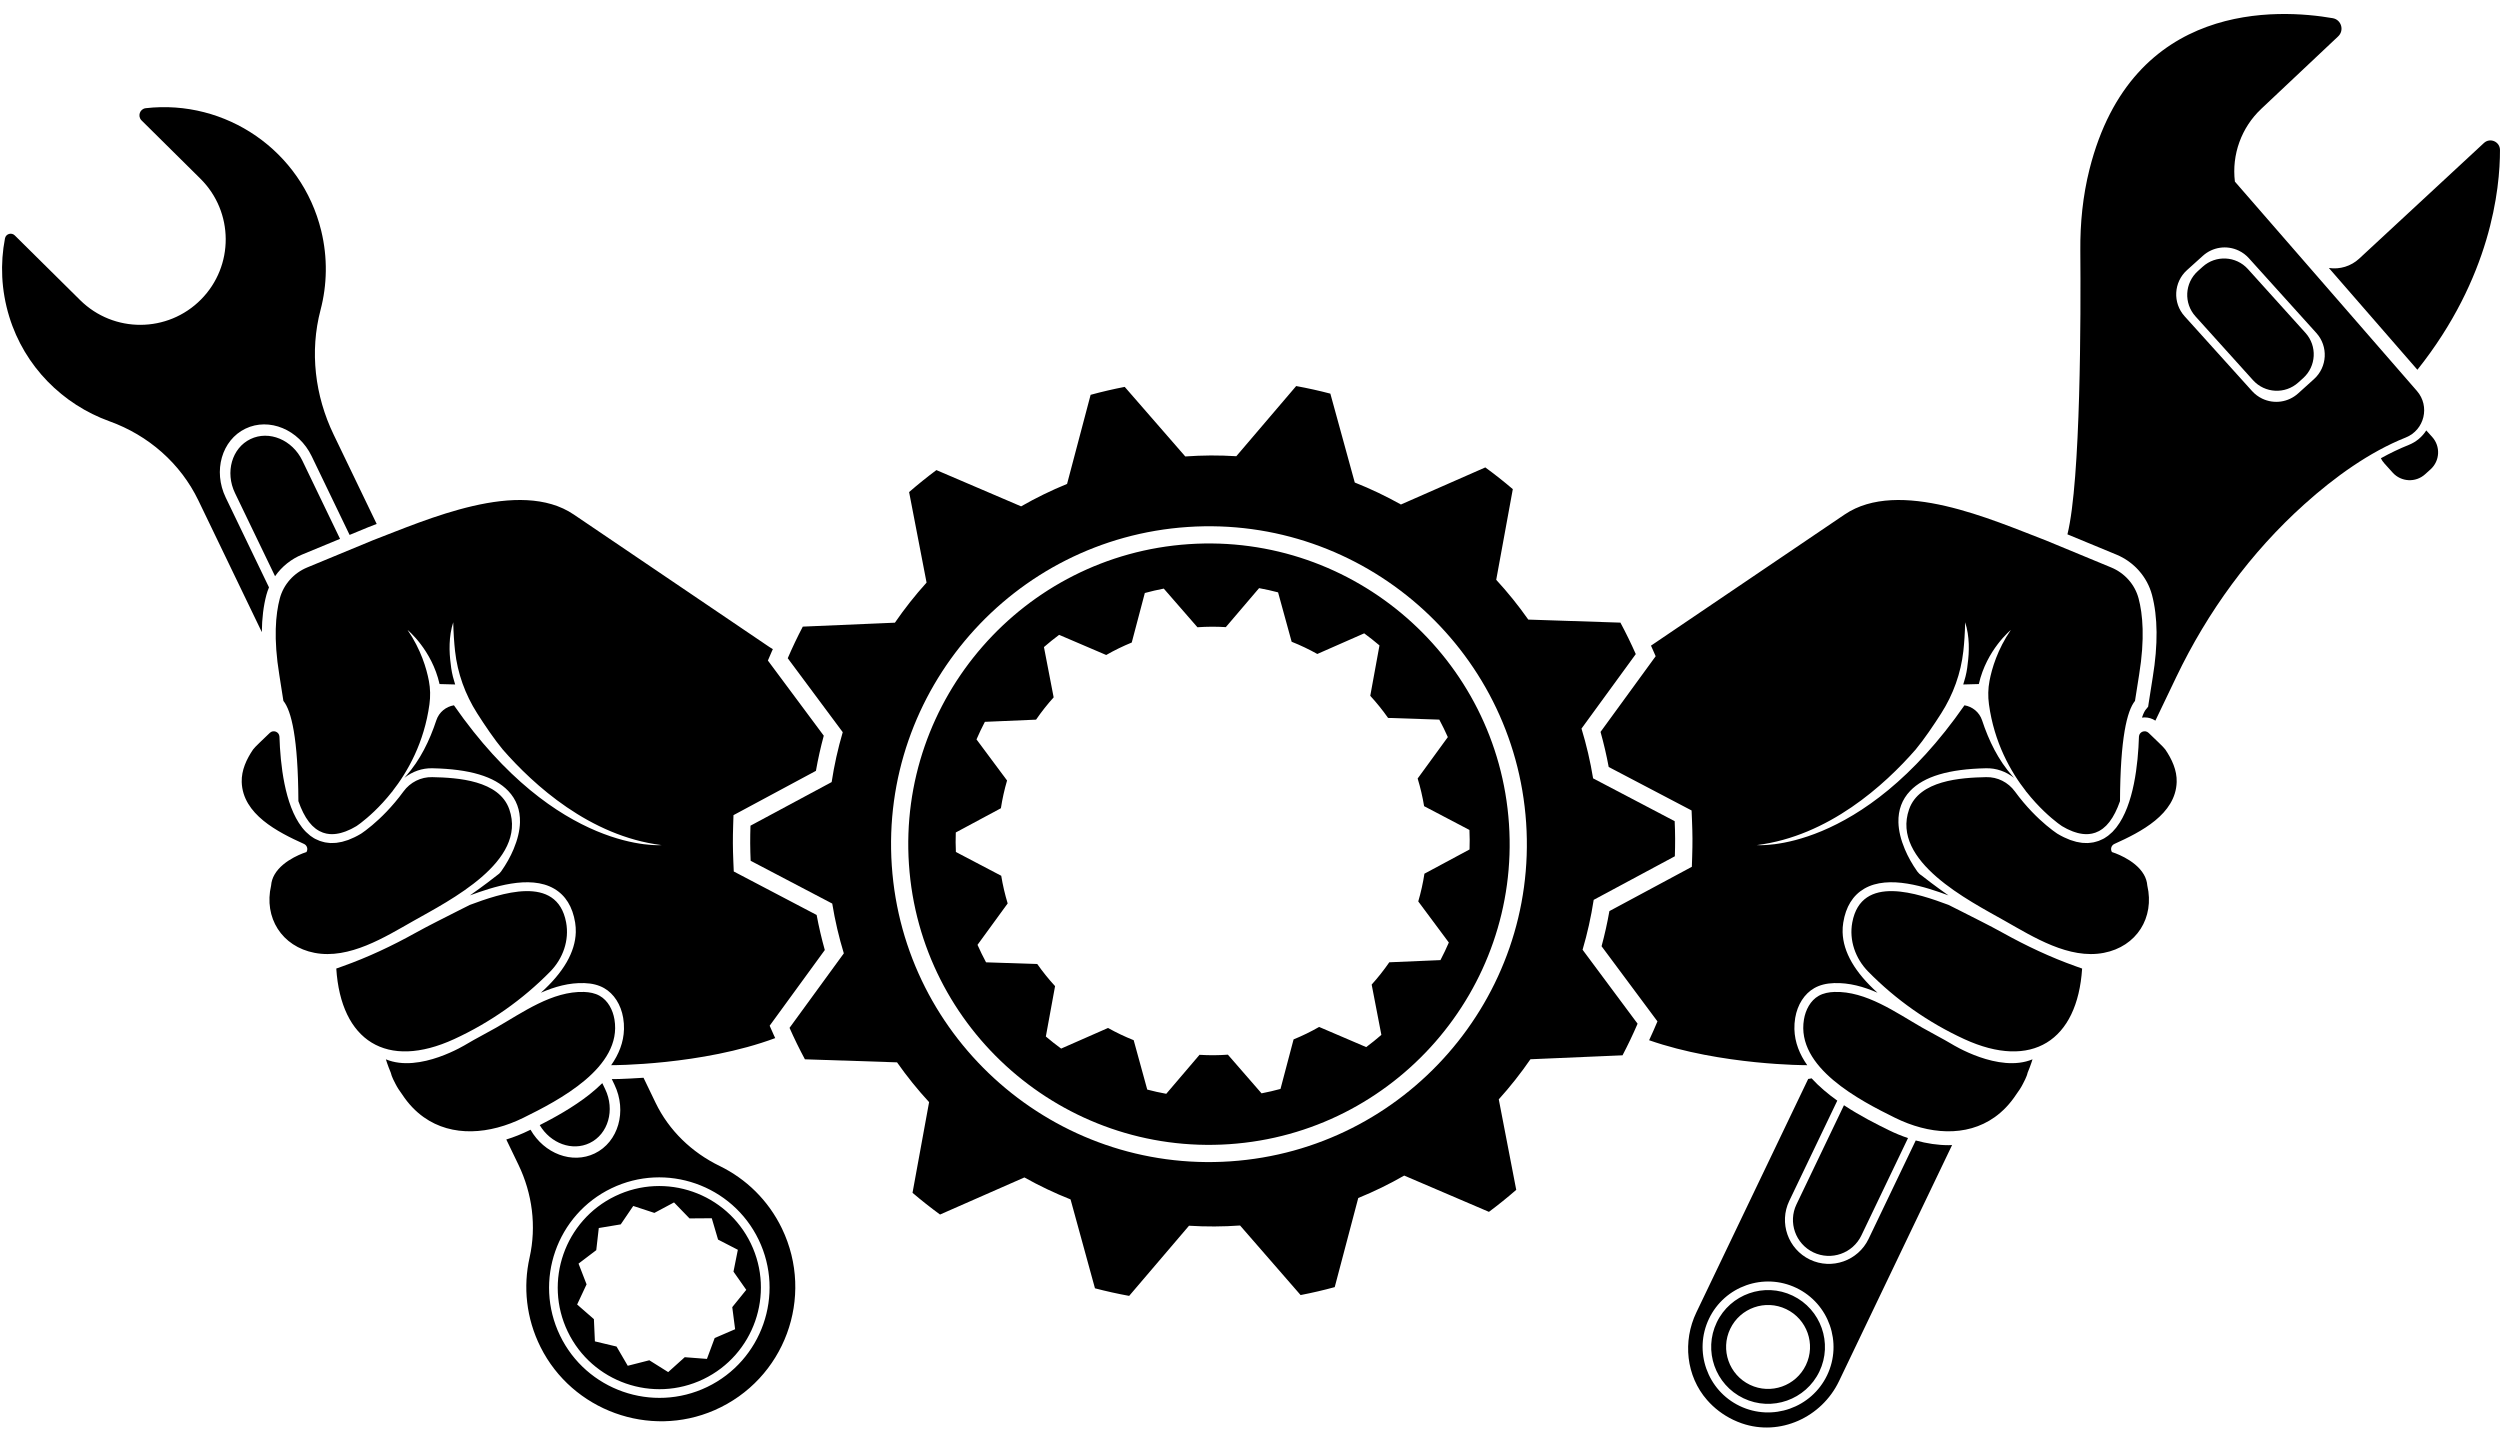 <?xml version="1.0" encoding="UTF-8" standalone="no"?><svg xmlns="http://www.w3.org/2000/svg" xmlns:xlink="http://www.w3.org/1999/xlink" fill="#000000" height="352.7" preserveAspectRatio="xMidYMid meet" version="1" viewBox="193.3 223.3 612.9 352.7" width="612.9" zoomAndPan="magnify"><g fill="#000000" id="change1_1"><path d="M 548.25 404.008 L 540.852 414.16 C 541.523 416.363 542.055 418.625 542.434 420.941 L 553.547 426.773 C 553.582 427.566 553.605 428.363 553.609 429.164 C 553.613 429.965 553.598 430.762 553.57 431.555 L 542.512 437.496 C 542.156 439.816 541.648 442.086 541 444.293 L 548.496 454.371 C 547.863 455.836 547.18 457.273 546.441 458.68 L 533.895 459.215 C 532.574 461.133 531.133 462.957 529.578 464.68 L 531.957 477.012 C 530.758 478.055 529.516 479.055 528.238 480.008 L 516.695 475.066 C 514.688 476.215 512.598 477.238 510.434 478.121 L 507.227 490.262 C 505.699 490.68 504.148 491.039 502.578 491.344 L 494.332 481.863 C 493.18 481.945 492.023 481.992 490.852 482 C 489.684 482.004 488.523 481.969 487.375 481.898 L 479.219 491.457 C 477.645 491.172 476.09 490.824 474.559 490.422 L 471.234 478.312 C 469.062 477.449 466.961 476.449 464.945 475.316 L 453.449 480.371 C 452.16 479.434 450.91 478.445 449.699 477.41 L 451.961 465.059 C 450.387 463.352 448.93 461.539 447.594 459.637 L 435.039 459.223 C 434.289 457.824 433.59 456.395 432.945 454.938 L 440.34 444.785 C 439.672 442.582 439.141 440.32 438.762 438.004 L 427.645 432.172 C 427.609 431.379 427.586 430.582 427.582 429.781 C 427.578 428.98 427.598 428.184 427.621 427.387 L 438.68 421.449 C 439.035 419.129 439.547 416.859 440.191 414.648 L 432.699 404.574 C 433.328 403.109 434.016 401.672 434.75 400.266 L 447.301 399.73 C 448.617 397.812 450.059 395.988 451.613 394.266 L 449.234 381.934 C 450.434 380.891 451.676 379.891 452.953 378.938 L 464.496 383.879 C 466.504 382.727 468.598 381.707 470.758 380.824 L 473.965 368.68 C 475.492 368.266 477.043 367.902 478.613 367.602 L 486.863 377.078 C 488.012 377 489.172 376.949 490.34 376.945 C 491.508 376.938 492.668 376.977 493.82 377.047 L 501.977 367.488 C 503.547 367.773 505.102 368.121 506.633 368.523 L 509.961 380.633 C 512.129 381.492 514.23 382.496 516.25 383.629 L 527.746 378.57 C 529.031 379.512 530.281 380.5 531.492 381.531 L 529.234 393.887 C 530.805 395.594 532.262 397.406 533.602 399.309 L 546.156 399.723 C 546.906 401.121 547.605 402.551 548.25 404.008 Z M 484.73 356.703 C 444.176 359.438 413.402 394.656 416.137 435.215 C 418.871 475.773 454.094 506.543 494.648 503.809 C 535.207 501.074 565.977 465.855 563.242 425.297 C 560.512 384.742 525.289 353.969 484.73 356.703" fill="inherit"/><path d="M 373.52 549.172 L 368.512 551.332 L 366.613 556.449 L 361.172 556.031 L 357.113 559.684 L 352.488 556.785 L 347.199 558.133 L 344.453 553.418 L 339.145 552.152 L 338.902 546.699 L 334.789 543.113 L 337.105 538.172 L 335.133 533.086 L 339.48 529.789 L 340.098 524.363 L 345.48 523.469 L 348.547 518.953 L 353.73 520.656 L 358.543 518.086 L 362.34 522.004 L 367.797 521.965 L 369.34 527.199 L 374.191 529.699 L 373.121 535.051 L 376.254 539.516 L 372.82 543.758 Z M 344.129 516.535 C 331.758 522.496 326.539 537.41 332.5 549.785 C 338.461 562.156 353.379 567.371 365.75 561.41 C 378.125 555.449 383.34 540.535 377.379 528.16 C 371.418 515.789 356.5 510.57 344.129 516.535 Z M 366.676 563.328 C 353.246 569.797 337.055 564.137 330.586 550.707 C 324.117 537.277 329.777 521.09 343.207 514.617 C 356.637 508.148 372.824 513.809 379.293 527.238 C 385.766 540.668 380.102 556.855 366.676 563.328 Z M 369.738 509.156 C 362.922 505.844 357.312 500.48 354.02 493.652 L 351.066 487.523 C 349.801 487.609 348.68 487.672 347.754 487.715 C 345.594 487.816 344.227 487.879 343.285 487.848 L 343.934 489.199 C 347.074 495.711 344.898 503.285 339.094 506.082 C 333.566 508.746 326.715 506.133 323.363 500.262 L 323.105 500.387 C 321.203 501.324 319.305 502.082 317.422 502.66 L 320.398 508.84 C 323.809 515.914 324.852 523.938 323.133 531.602 C 321.527 538.742 322.281 546.469 325.82 553.547 C 333.602 569.113 352.496 575.984 368.445 569.031 C 385.684 561.52 393.09 541.273 385.004 524.488 C 381.652 517.535 376.18 512.289 369.738 509.156 Z M 337.824 491.613 C 333.809 494.785 329.09 497.367 325.621 499.133 C 328.281 503.617 333.582 505.594 337.863 503.527 C 342.414 501.336 344.117 495.398 341.656 490.297 L 340.961 488.844 C 340.012 489.777 338.977 490.703 337.824 491.613 Z M 720.059 402.98 C 719.203 402.145 717.746 402.695 717.684 403.891 L 717.684 403.926 C 717.48 410.566 716.422 420.633 712.184 426.105 L 712.062 426.262 C 711.781 426.609 711.492 426.945 711.188 427.254 L 711.109 427.324 C 710.824 427.605 710.523 427.867 710.215 428.109 L 710.043 428.242 C 709.773 428.441 709.496 428.637 709.203 428.805 L 709.066 428.871 L 708.941 428.949 C 708.777 429.039 708.605 429.098 708.438 429.176 C 708.23 429.27 708.031 429.371 707.824 429.449 C 707.621 429.523 707.414 429.574 707.211 429.633 C 706.98 429.699 706.758 429.773 706.523 429.816 C 706.324 429.859 706.117 429.871 705.914 429.898 C 705.668 429.93 705.426 429.969 705.176 429.98 C 704.969 429.988 704.758 429.969 704.547 429.965 C 704.293 429.957 704.039 429.961 703.777 429.934 C 703.555 429.91 703.324 429.855 703.098 429.82 C 702.844 429.773 702.59 429.742 702.332 429.68 C 702.074 429.617 701.812 429.527 701.551 429.445 C 701.312 429.371 701.078 429.312 700.836 429.227 C 700.516 429.105 700.188 428.953 699.859 428.809 C 699.668 428.727 699.48 428.656 699.289 428.562 C 698.766 428.309 698.23 428.02 697.691 427.695 L 697.512 427.574 L 697.453 427.535 C 697.254 427.398 696.945 427.18 696.543 426.879 L 696.48 426.832 C 696.059 426.512 695.539 426.102 694.938 425.598 C 692.914 423.895 690.055 421.145 687.273 417.336 C 685.629 415.082 683.004 413.75 680.215 413.824 C 674.004 413.953 663.812 414.598 661.332 421.715 C 656.879 434.496 676.02 444.086 684.766 449.035 C 691.836 453.035 700.547 458.535 709.062 456.902 C 717.125 455.359 721.551 448.258 719.734 440.402 C 719.66 439.414 719.355 438.52 718.898 437.723 C 716.703 433.887 711.062 432.188 711.062 432.188 C 710.625 431.469 710.906 430.539 711.672 430.195 C 718.141 427.273 726.695 422.93 726.934 415.023 C 727.023 412.117 725.746 409.406 724.152 407.055 C 723.742 406.449 721.691 404.578 720.059 402.98 Z M 684.32 451.996 C 680.812 450.043 677.203 448.305 673.93 446.617 L 671 445.145 C 663.676 442.426 649.645 437.426 647.406 449.441 C 646.59 453.816 648.168 458.293 651.285 461.473 C 658.047 468.371 666.082 474.012 674.855 478.047 C 691.406 485.656 702.605 478.492 703.754 460.75 L 702.164 460.184 C 695.988 457.984 690.051 455.184 684.32 451.996 Z M 671.883 479.316 C 669.465 477.875 666.93 476.598 664.562 475.242 C 658.137 471.562 650.766 466.227 643.004 466.488 C 641.68 466.535 640.332 466.777 639.176 467.434 C 637.129 468.59 635.949 470.898 635.559 473.219 C 633.566 485.023 649.336 493.121 657.891 497.34 C 666.137 501.402 675.332 502.152 682.316 497.188 C 684.273 495.797 686.059 493.953 687.602 491.609 C 688.234 490.758 688.805 489.883 689.254 488.988 C 689.391 488.715 690.207 487.242 690.387 486.297 C 691.188 484.387 691.59 483.004 691.59 483.004 C 683.293 486.465 671.871 479.301 671.883 479.316 Z M 597.598 478.324 C 615.258 484.484 636.367 484.461 636.359 484.438 C 634.504 481.805 633.301 478.867 633.215 475.613 C 633.191 474.699 633.258 473.773 633.41 472.855 C 633.961 469.582 635.676 466.914 638.105 465.539 C 639.445 464.781 641.023 464.379 642.93 464.316 C 646.645 464.188 650.207 465.195 653.59 466.676 C 648.043 461.684 645.16 456.695 645.035 451.84 L 645.035 451.836 C 645.016 451.055 645.066 450.262 645.191 449.492 C 645.812 445.602 647.547 442.801 650.336 441.172 C 656.348 437.664 665.562 440.816 670.984 442.816 C 667.602 440.438 665.184 438.559 664.391 437.926 C 663.977 437.672 663.617 437.336 663.34 436.945 C 662.066 435.133 661.066 433.352 660.285 431.488 C 659.297 429.145 658.77 426.934 658.719 424.918 C 658.641 421.879 659.605 419.285 661.59 417.203 C 664.973 413.656 671.051 411.84 680.168 411.648 C 682.688 411.582 685.121 412.445 687.062 414.008 L 686.68 413.574 C 683.184 409.641 680.875 404.887 679.227 399.891 C 678.555 397.859 676.812 396.527 674.91 396.211 C 649.547 432.715 624.008 430.484 624.008 430.484 C 641.605 428.281 655.352 415.742 662.934 407.062 C 665.035 404.523 667.34 401.113 669.219 398.164 C 672.152 393.559 674.031 388.355 674.633 382.926 C 674.859 380.879 675.02 378.531 675.078 375.852 C 676.207 379.34 676.094 383.133 675.695 386.062 C 675.57 387.387 675.312 388.816 674.855 390.262 C 674.707 390.797 674.605 391.105 674.605 391.105 L 678.43 391.004 C 680.324 382.602 686.277 377.738 686.277 377.738 C 682.988 382.539 681.617 387.23 681.047 390.23 C 680.688 392.117 680.652 394.051 680.91 395.957 C 682.188 405.305 686.176 412.438 690.066 417.387 C 693.109 421.25 696.086 423.785 697.66 424.996 L 697.676 425.008 L 697.902 425.18 C 698.258 425.441 698.516 425.625 698.68 425.738 L 698.836 425.844 C 699.199 426.062 699.555 426.254 699.902 426.434 L 700.156 426.562 C 700.285 426.629 700.41 426.676 700.539 426.734 L 700.926 426.902 C 701.098 426.98 701.273 427.055 701.445 427.125 C 701.609 427.188 701.77 427.238 701.93 427.289 L 702.449 427.449 L 702.625 427.504 C 702.797 427.547 702.969 427.586 703.137 427.621 L 703.23 427.637 L 703.707 427.719 L 703.727 427.723 C 703.898 427.746 704.066 427.766 704.234 427.777 L 704.395 427.785 L 704.742 427.797 C 704.914 427.797 705.086 427.797 705.25 427.785 L 705.465 427.766 L 705.785 427.723 C 705.914 427.707 706.047 427.691 706.176 427.664 C 706.266 427.641 706.355 427.617 706.449 427.59 L 706.793 427.492 L 707.055 427.414 C 707.172 427.371 707.27 427.32 707.363 427.273 L 707.883 427.047 L 707.957 427 L 708.043 426.953 C 708.168 426.883 708.285 426.805 708.406 426.727 C 708.52 426.652 708.637 426.578 708.746 426.496 L 708.891 426.383 C 709.121 426.203 709.359 425.996 709.582 425.777 L 709.754 425.605 C 709.93 425.422 710.137 425.188 710.359 424.906 L 710.473 424.766 C 711.465 423.48 712.32 421.766 713.039 419.711 C 713.113 404.234 714.754 397.551 716.715 395.133 C 717.066 392.809 717.43 390.523 717.719 388.762 C 719.176 379.844 718.617 373.867 717.598 370.02 C 716.684 366.57 714.168 363.777 710.871 362.414 L 694.816 355.77 C 681.723 350.77 658.816 340.422 645.512 349.449 C 629.699 360.176 613.875 370.883 598.051 381.59 C 598.105 381.707 598.16 381.82 598.215 381.938 L 599.203 384.18 L 585.688 402.734 C 586.48 405.566 587.152 408.445 587.688 411.332 L 608.008 421.992 L 608.109 424.438 C 608.18 426.133 608.215 427.547 608.223 428.895 C 608.227 430.246 608.207 431.664 608.152 433.355 L 608.074 435.805 L 587.859 446.664 C 587.352 449.555 586.707 452.441 585.941 455.281 L 599.641 473.703 L 598.672 475.953 C 598.332 476.746 597.957 477.535 597.598 478.324 Z M 289.613 417.176 L 289.426 417.387 L 289.438 417.406 Z M 373.191 436.953 L 373.086 434.508 C 373.016 432.824 372.977 431.406 372.973 430.047 C 372.965 428.684 372.988 427.27 373.043 425.586 L 373.121 423.141 L 393.332 412.281 C 393.844 409.391 394.484 406.504 395.254 403.664 L 381.555 385.238 L 382.52 382.992 C 382.602 382.809 382.691 382.625 382.77 382.441 C 382.488 382.266 382.203 382.105 381.926 381.922 C 365.941 371.102 349.957 360.285 333.984 349.449 C 320.68 340.422 297.773 350.77 284.676 355.77 L 268.621 362.414 C 265.324 363.777 262.812 366.57 261.895 370.02 C 260.875 373.867 260.316 379.844 261.777 388.762 C 262.062 390.523 262.426 392.809 262.777 395.133 C 264.738 397.551 266.379 404.234 266.453 419.711 C 267.172 421.766 268.027 423.48 269.02 424.766 L 269.133 424.906 C 269.355 425.188 269.562 425.422 269.742 425.605 L 269.902 425.77 L 269.91 425.777 C 270.137 425.996 270.371 426.203 270.605 426.383 L 270.746 426.496 C 270.859 426.578 270.973 426.652 271.086 426.727 C 271.207 426.805 271.328 426.883 271.453 426.953 L 271.539 427 L 271.613 427.047 L 272.129 427.273 C 272.227 427.32 272.32 427.371 272.438 427.414 L 272.699 427.492 L 273.047 427.59 C 273.137 427.617 273.23 427.641 273.32 427.664 C 273.445 427.691 273.578 427.707 273.707 427.723 L 274.027 427.766 L 274.242 427.785 C 274.41 427.797 274.578 427.797 274.75 427.797 L 275.102 427.785 L 275.258 427.777 C 275.426 427.766 275.598 427.746 275.77 427.723 L 275.785 427.719 L 276.262 427.637 L 276.359 427.621 C 276.527 427.586 276.695 427.547 276.867 427.504 L 277.043 427.449 L 277.562 427.289 C 277.727 427.238 277.887 427.188 278.051 427.125 C 278.223 427.055 278.395 426.98 278.566 426.902 L 278.957 426.734 C 279.086 426.676 279.207 426.629 279.34 426.562 L 279.59 426.434 C 279.938 426.254 280.293 426.062 280.66 425.844 L 280.816 425.738 C 280.98 425.625 281.238 425.441 281.59 425.18 L 281.812 425.012 L 281.832 424.996 C 283.406 423.785 286.387 421.25 289.426 417.387 C 293.316 412.438 297.305 405.305 298.582 395.957 C 298.844 394.051 298.805 392.117 298.445 390.23 C 297.879 387.23 296.508 382.539 293.219 377.738 C 293.219 377.738 299.168 382.602 301.062 391.004 L 304.887 391.105 C 304.887 391.105 304.785 390.797 304.641 390.262 C 304.184 388.816 303.926 387.387 303.797 386.062 C 303.398 383.133 303.289 379.34 304.414 375.852 C 304.477 378.531 304.637 380.879 304.863 382.926 C 305.461 388.355 307.344 393.559 310.277 398.164 C 312.152 401.113 314.457 404.523 316.559 407.062 C 324.145 415.742 337.887 428.281 355.484 430.484 C 355.484 430.484 329.949 432.715 304.586 396.211 C 302.68 396.527 300.938 397.859 300.27 399.891 C 298.617 404.887 296.312 409.641 292.816 413.574 L 292.43 414.008 C 294.371 412.445 296.809 411.582 299.324 411.648 C 308.445 411.84 314.52 413.656 317.902 417.203 C 319.887 419.285 320.855 421.879 320.777 424.918 C 320.723 426.934 320.195 429.145 319.211 431.488 C 318.426 433.352 317.426 435.133 316.152 436.945 C 315.875 437.336 315.516 437.672 315.105 437.926 C 314.312 438.559 311.895 440.438 308.508 442.816 C 313.934 440.816 323.145 437.664 329.156 441.172 C 331.949 442.801 333.68 445.602 334.305 449.492 C 334.426 450.262 334.48 451.055 334.461 451.836 L 334.461 451.84 C 334.332 456.695 331.453 461.684 325.902 466.676 C 329.289 465.195 332.852 464.188 336.562 464.316 C 338.469 464.379 340.047 464.781 341.391 465.539 C 343.82 466.914 345.531 469.582 346.082 472.855 C 346.234 473.773 346.305 474.699 346.277 475.613 C 346.195 478.867 344.988 481.805 343.137 484.438 C 343.125 484.461 365.418 484.488 383.352 477.801 C 383.23 477.535 383.098 477.273 382.98 477.008 L 381.988 474.766 L 395.508 456.211 C 394.715 453.379 394.043 450.5 393.508 447.613 Z M 254.707 330.941 C 250.152 333.133 248.449 339.07 250.91 344.176 L 260.734 364.566 C 261.562 363.379 262.562 362.301 263.73 361.379 C 264.824 360.516 266.031 359.805 267.32 359.273 C 267.32 359.273 272.254 357.23 276.664 355.406 L 267.422 336.219 C 264.961 331.117 259.258 328.746 254.707 330.941 Z M 690.055 417.406 L 690.066 417.387 L 689.883 417.176 Z M 343.938 473.219 C 343.547 470.898 342.363 468.59 340.316 467.434 C 339.164 466.777 337.816 466.535 336.488 466.488 C 328.727 466.227 321.355 471.562 314.934 475.242 C 312.566 476.598 310.027 477.875 307.613 479.316 C 307.621 479.301 296.203 486.465 287.902 483.004 C 287.902 483.004 288.309 484.387 289.109 486.297 C 289.289 487.242 290.102 488.715 290.238 488.988 C 290.691 489.883 291.258 490.758 291.895 491.609 C 293.434 493.953 295.219 495.797 297.18 497.188 C 304.164 502.152 313.359 501.402 321.602 497.34 C 330.16 493.121 345.926 485.023 343.938 473.219 Z M 318.16 421.715 C 315.68 414.598 305.492 413.953 299.281 413.824 C 296.492 413.75 293.863 415.082 292.219 417.336 C 289.438 421.145 286.578 423.895 284.555 425.598 C 283.957 426.102 283.438 426.512 283.012 426.832 L 282.953 426.879 C 282.551 427.18 282.242 427.398 282.039 427.535 L 281.98 427.574 L 281.805 427.695 C 281.262 428.02 280.73 428.309 280.203 428.562 C 280.012 428.656 279.824 428.727 279.637 428.809 C 279.309 428.953 278.98 429.105 278.66 429.227 C 278.414 429.312 278.18 429.371 277.941 429.445 C 277.684 429.527 277.418 429.617 277.164 429.68 C 276.902 429.742 276.652 429.773 276.395 429.82 C 276.168 429.855 275.941 429.91 275.719 429.934 C 275.457 429.961 275.203 429.957 274.945 429.965 C 274.738 429.969 274.523 429.988 274.32 429.98 C 274.066 429.969 273.824 429.93 273.578 429.898 C 273.375 429.871 273.172 429.859 272.973 429.816 C 272.738 429.773 272.512 429.699 272.285 429.633 C 272.078 429.574 271.871 429.523 271.672 429.449 C 271.465 429.371 271.262 429.27 271.059 429.176 C 270.891 429.098 270.719 429.039 270.551 428.949 L 270.426 428.871 L 270.289 428.805 C 270 428.637 269.723 428.441 269.449 428.242 L 269.281 428.109 C 268.969 427.867 268.672 427.605 268.387 427.324 L 268.309 427.254 C 268 426.945 267.711 426.609 267.43 426.262 L 267.312 426.105 C 263.07 420.633 262.016 410.566 261.812 403.926 L 261.809 403.891 C 261.746 402.695 260.293 402.145 259.438 402.98 C 257.801 404.578 255.75 406.449 255.34 407.055 C 253.746 409.406 252.473 412.117 252.559 415.023 C 252.801 422.93 261.352 427.273 267.82 430.195 C 268.586 430.539 268.867 431.469 268.434 432.188 C 268.434 432.188 262.789 433.887 260.598 437.723 C 260.141 438.52 259.836 439.414 259.762 440.402 C 257.941 448.258 262.371 455.359 270.43 456.902 C 278.949 458.535 287.66 453.035 294.727 449.035 C 303.473 444.086 322.613 434.496 318.16 421.715 Z M 304.641 478.047 C 313.414 474.012 321.449 468.371 328.211 461.473 C 331.324 458.293 332.902 453.816 332.09 449.441 C 329.848 437.426 315.816 442.426 308.492 445.145 L 305.562 446.617 C 302.289 448.305 298.684 450.043 295.176 451.996 C 289.445 455.184 283.508 457.984 277.328 460.184 L 275.742 460.75 C 276.887 478.492 288.086 485.656 304.641 478.047 Z M 258.609 369.145 C 258.781 368.512 259 367.898 259.246 367.301 L 248.633 345.273 C 245.496 338.762 247.668 331.188 253.477 328.387 C 259.281 325.59 266.562 328.609 269.699 335.121 L 279.008 354.441 C 281.527 353.398 283.453 352.602 283.465 352.598 C 284.164 352.328 284.898 352.043 285.648 351.75 L 275.086 329.824 C 270.508 320.324 269.199 309.484 271.883 299.285 C 273.5 293.133 273.656 286.496 272.051 279.879 C 267.273 260.223 248.621 247.582 229.031 249.824 C 227.57 249.992 226.961 251.789 228.004 252.82 L 242.426 267.102 C 250.648 275.242 250.715 288.508 242.574 296.727 C 234.434 304.949 221.168 305.016 212.945 296.875 L 196.922 281.012 C 196.121 280.215 194.738 280.621 194.523 281.73 C 193.332 287.891 193.582 294.445 195.566 300.93 C 199.324 313.203 208.715 322.469 220.148 326.586 C 229.668 330.012 237.551 336.883 241.938 345.996 L 257.492 378.273 C 257.52 374.898 257.895 371.848 258.609 369.145" fill="inherit"/><path d="M 760.602 316.238 L 756.711 319.75 C 754.293 321.934 750.832 322.434 747.895 321.027 C 746.953 320.574 746.121 319.949 745.418 319.172 L 728.871 300.828 C 725.918 297.555 726.18 292.484 729.453 289.531 L 733.344 286.023 C 735.762 283.84 739.223 283.34 742.156 284.746 C 743.102 285.199 743.934 285.824 744.637 286.605 L 761.184 304.945 C 764.137 308.219 763.875 313.285 760.602 316.238 Z M 785.84 319.152 L 741.207 267.824 C 740.402 261.195 742.797 254.578 747.656 249.996 L 766.523 232.219 C 768.082 230.746 767.305 228.125 765.191 227.758 C 751.98 225.469 716.02 223.324 705.562 264.797 C 703.922 271.305 703.258 278.016 703.312 284.73 C 703.438 300.305 703.438 341.031 700.152 354.301 L 712.172 359.273 C 716.457 361.043 719.711 364.734 720.883 369.148 C 722.312 374.543 722.379 381.328 721.07 389.309 C 720.785 391.062 720.426 393.332 720.074 395.641 L 719.938 396.555 L 719.355 397.27 C 719.152 397.52 718.809 398.074 718.426 399.227 C 718.641 399.195 718.859 399.18 719.086 399.18 C 720.031 399.18 720.938 399.457 721.715 399.973 L 726.832 389.285 C 734.508 373.258 745.078 358.727 758.309 346.859 C 765.652 340.277 774.156 334.121 783.094 330.559 C 787.691 328.727 789.09 322.891 785.84 319.152 Z M 788.125 328.82 C 787.117 330.406 785.641 331.652 783.816 332.383 C 781.582 333.273 779.301 334.367 776.992 335.645 C 777.215 336.09 777.492 336.512 777.844 336.898 L 779.895 339.176 C 781.977 341.477 785.527 341.656 787.828 339.578 L 789.176 338.363 C 791.477 336.285 791.66 332.734 789.578 330.43 Z M 744.398 289.262 C 741.492 286.043 736.531 285.789 733.312 288.691 L 732.109 289.773 C 728.891 292.68 728.637 297.641 731.539 300.859 L 745.656 316.512 C 748.562 319.73 753.523 319.984 756.742 317.082 L 757.945 316 C 761.164 313.094 761.418 308.133 758.516 304.914 Z M 641.234 560.457 C 637.41 568.438 627.809 571.824 619.824 568 C 611.84 564.176 608.457 554.57 612.281 546.59 C 616.105 538.605 625.711 535.223 633.691 539.047 C 641.676 542.867 645.059 552.477 641.234 560.457 Z M 662.961 502.895 L 651.398 527.035 C 648.832 532.395 642.379 534.668 637.02 532.102 C 631.656 529.531 629.387 523.082 631.953 517.719 L 643.73 493.133 C 641.469 491.516 639.281 489.695 637.422 487.66 C 637.168 487.738 636.887 487.781 636.598 487.809 L 609.176 545.059 C 605.793 552.121 606.656 560.648 611.816 566.539 C 613.543 568.512 615.691 570.172 618.207 571.379 C 618.902 571.711 619.609 572.004 620.324 572.25 C 629.645 575.473 639.887 570.805 644.148 561.91 L 671.875 504.02 C 671.582 504.031 671.289 504.051 670.992 504.051 C 668.395 504.051 665.688 503.648 662.961 502.895 Z M 764.246 288.996 L 785.949 313.953 C 803.953 291.336 806.211 269.645 806.195 260.078 C 806.191 258.027 803.766 256.965 802.262 258.355 L 771.676 286.711 C 769.676 288.562 766.941 289.406 764.246 288.996 Z M 637.867 530.332 C 642.254 532.434 647.531 530.574 649.633 526.188 L 661.066 502.312 C 659.5 501.785 657.934 501.148 656.387 500.387 C 653.578 499.004 649.441 496.957 645.367 494.258 L 633.723 518.566 C 631.621 522.953 633.48 528.23 637.867 530.332 Z M 636.035 557.965 C 633.582 563.09 627.438 565.254 622.312 562.801 C 617.191 560.348 615.027 554.203 617.48 549.078 C 619.934 543.953 626.078 541.789 631.203 544.246 C 636.328 546.699 638.492 552.844 636.035 557.965 Z M 632.785 540.941 C 625.848 537.617 617.5 540.559 614.18 547.496 C 610.855 554.434 613.797 562.781 620.73 566.102 C 627.668 569.426 636.016 566.484 639.34 559.547 C 642.664 552.609 639.723 544.266 632.785 540.941" fill="inherit"/><path d="M 494.934 508.016 C 452.055 510.906 414.82 478.375 411.93 435.5 C 409.039 392.621 441.57 355.387 484.449 352.496 C 527.324 349.605 564.562 382.137 567.449 425.016 C 570.344 467.891 537.809 505.125 494.934 508.016 Z M 583.863 414.121 C 583.184 409.957 582.227 405.883 581.02 401.918 L 594.328 383.656 C 593.168 381.031 591.91 378.461 590.562 375.945 L 567.973 375.199 C 565.566 371.773 562.941 368.516 560.113 365.445 L 564.18 343.219 C 562.004 341.355 559.75 339.582 557.438 337.891 L 536.754 346.984 C 533.121 344.949 529.344 343.145 525.434 341.594 L 519.449 319.805 C 516.695 319.082 513.898 318.461 511.07 317.945 L 496.395 335.145 C 494.324 335.02 492.238 334.953 490.137 334.961 C 488.031 334.973 485.945 335.059 483.879 335.203 L 469.035 318.148 C 466.211 318.695 463.422 319.344 460.676 320.094 L 454.902 341.938 C 451.012 343.527 447.25 345.367 443.637 347.438 L 422.867 338.547 C 420.566 340.262 418.336 342.059 416.176 343.938 L 420.457 366.129 C 417.66 369.223 415.066 372.508 412.695 375.957 L 390.113 376.922 C 388.789 379.453 387.559 382.035 386.422 384.672 L 399.906 402.805 C 398.738 406.777 397.824 410.859 397.188 415.035 L 377.289 425.723 C 377.242 427.152 377.211 428.586 377.219 430.023 C 377.227 431.469 377.27 432.898 377.328 434.328 L 397.332 444.82 C 398.012 448.988 398.965 453.062 400.172 457.023 L 386.863 475.289 C 388.023 477.91 389.281 480.484 390.633 483 L 413.219 483.746 C 415.625 487.172 418.25 490.43 421.078 493.496 L 417.012 515.727 C 419.191 517.586 421.441 519.363 423.758 521.055 L 444.441 511.961 C 448.07 513.996 451.852 515.801 455.758 517.348 L 461.742 539.141 C 464.496 539.859 467.293 540.484 470.125 541 L 484.797 523.801 C 486.867 523.926 488.953 523.992 491.059 523.98 C 493.16 523.973 495.246 523.887 497.316 523.742 L 512.156 540.797 C 514.984 540.25 517.773 539.602 520.52 538.852 L 526.289 517.004 C 530.184 515.418 533.945 513.578 537.555 511.504 L 558.328 520.398 C 560.625 518.684 562.859 516.887 565.02 515.004 L 560.738 492.816 C 563.535 489.719 566.125 486.438 568.5 482.988 L 591.078 482.02 C 592.402 479.492 593.637 476.91 594.77 474.273 L 581.285 456.141 C 582.453 452.164 583.367 448.082 584.008 443.91 L 603.906 433.223 C 603.953 431.793 603.98 430.359 603.973 428.918 C 603.969 427.477 603.926 426.047 603.863 424.617 L 583.863 414.121" fill="inherit"/></g></svg>